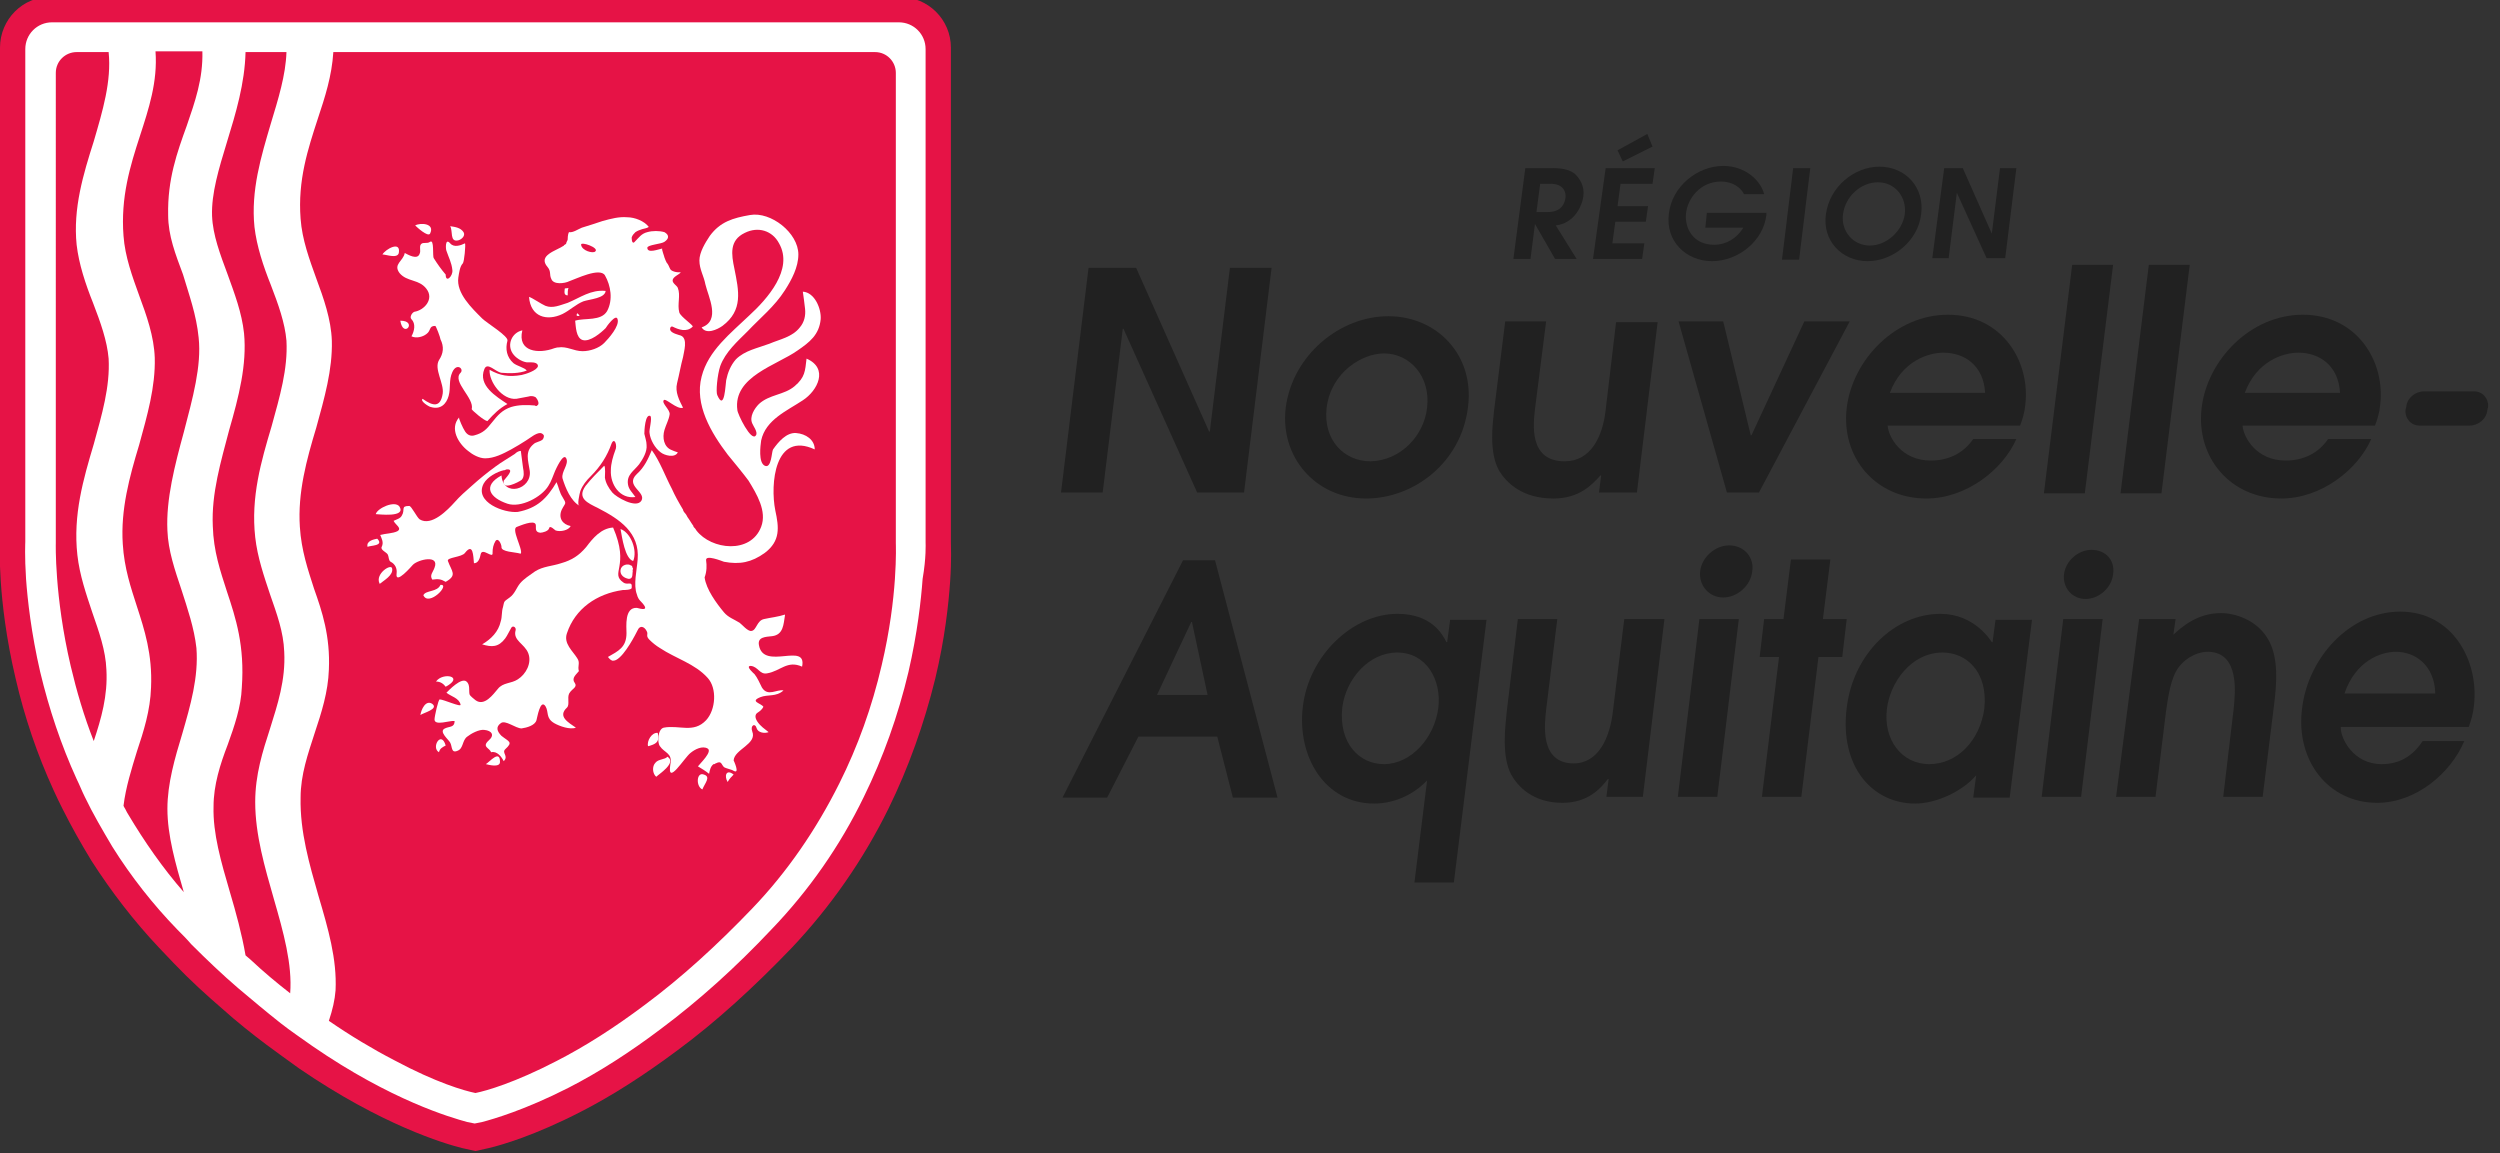 <?xml version="1.0" encoding="utf-8"?>
<!-- Generator: Adobe Illustrator 27.4.1, SVG Export Plug-In . SVG Version: 6.00 Build 0)  -->
<svg version="1.1" id="Calque_1" xmlns="http://www.w3.org/2000/svg" xmlns:xlink="http://www.w3.org/1999/xlink" x="0px" y="0px"
	 viewBox="0 0 336 155" style="enable-background:new 0 0 336 155;" xml:space="preserve">
<rect x="0" y="0" width="336" height="155" fill="#333333" stroke="none"/>
<style type="text/css">
	.st0{fill:#212121;}
	.st1{fill:#E61346;}
	.st2{fill:#FFFFFF;}
</style>
<g>
	<path class="st0" d="M206.5,28.5h1.5c1.9,0,2.3-1.2,2.4-1.9c0.1-0.7-0.2-1.9-2-1.9H207L206.5,28.5z M205,22.6h3.8
		c1.4,0,2.3,0.3,2.9,0.8c0.6,0.6,1.3,1.6,1.1,3c-0.1,0.8-0.6,2.1-1.5,2.9c-0.8,0.7-1.5,0.9-2.2,1l2.8,4.5H209l-2.7-4.7h0l-0.6,4.7
		h-2.3L205,22.6z"/>
	<path class="st0" d="M217.4,20.2l4-2.2l0.7,1.7l-4,2L217.4,20.2z M215.8,22.6h6.6l-0.3,2.1h-4.3l-0.4,3h4.1l-0.3,2.1h-4.1l-0.4,2.9
		h4.3l-0.3,2.1h-6.6L215.8,22.6z"/>
	<path class="st0" d="M229.4,28.6h8l0,0.3c-0.4,3.5-3.8,6.2-7.3,6.2c-3.5,0-6.3-2.7-5.8-6.4c0.4-3.6,3.8-6.4,7.3-6.4
		c3.1,0,5.1,2.1,5.5,3.8h-2.7c-0.4-0.8-1.4-1.7-3.1-1.7c-2.8,0-4.5,2.3-4.7,4.3c-0.2,1.9,0.9,4.2,3.8,4.2c1.5,0,3-0.8,3.9-2.3h-5.1
		L229.4,28.6z"/>
	<path class="st0" d="M241,22.6h2.3l-1.5,12.3h-2.3L241,22.6z"/>
	<path class="st0" d="M251.3,33c2.3,0,4.4-2,4.7-4.2c0.3-2.3-1.3-4.3-3.6-4.3s-4.4,1.9-4.7,4.3C247.4,31,249,33,251.3,33
		 M252.6,22.4c3.5,0,6.1,2.8,5.6,6.4c-0.4,3.5-3.7,6.3-7.2,6.3c-3.5,0-6.1-2.8-5.6-6.3C245.9,25.1,249.2,22.4,252.6,22.4"/>
	<path class="st0" d="M261.3,22.6h2.5l3.9,8.8h0l1.1-8.8h2.2l-1.5,12.1h-2.5l-4-8.8h0l-1.1,8.8h-2.2L261.3,22.6z"/>
	<path class="st0" d="M146.3,36h6.4l9.8,22h0.1l2.7-22h5.6l-3.7,30.2h-6.3l-9.9-22h-0.1l-2.7,22h-5.6L146.3,36z"/>
	<path class="st0" d="M191.8,54.8c0.5-4.2-2.3-7.3-5.8-7.3c-2.9,0-7.1,2.5-7.7,7.3c-0.5,4.4,2.4,7.2,5.9,7.2
		C188.3,61.9,191.4,58.5,191.8,54.8 M172.8,54.8c0.9-7,7.2-12.3,13.8-12.3c6.5,0,11.6,5.2,10.7,12.2C196.4,62.2,190,67,183.6,67
		C176.8,67,172,61.4,172.8,54.8"/>
	<path class="st0" d="M222.8,43.2l-2.8,23h-5.1l0.3-2.3h-0.1c-1.1,1.2-2.8,3.1-6.3,3.1c-4.2,0-6.3-2.1-7.3-3.7
		c-1.4-2.5-0.9-6.2-0.7-8.1l1.5-12h5.5L206.3,55c-0.2,1.9-0.9,7,4,7c3.5,0,5.1-3.3,5.5-6.9l1.4-11.8H222.8z"/>
	<path class="st0" d="M225.6,43.2h6l3.7,15.3h0.1l7.1-15.3h6.1l-12.2,23h-4.3L225.6,43.2z"/>
	<path class="st0" d="M266.8,52.8c-0.2-3.7-2.8-5.4-5.6-5.4c-2,0-5.6,1.1-7.2,5.4H266.8z M253.7,57.2c0.1,1.5,1.8,4.7,5.8,4.7
		c2.4,0,4.4-1,5.7-2.9h5.8c-1.8,4.1-6.7,8-12.1,8c-6.8,0-11.5-5.5-10.7-12.2c0.8-6.5,6.6-12.5,13.6-12.5c7.3,0,11.1,6.3,10.4,12.1
		c-0.1,1.1-0.4,2-0.7,2.8H253.7z"/>
	<path class="st0" d="M278.5,35.6h5.5l-3.8,30.7h-5.5L278.5,35.6z"/>
	<path class="st0" d="M288.8,35.6h5.5l-3.8,30.7h-5.5L288.8,35.6z"/>
	<path class="st0" d="M314.5,52.8c-0.2-3.7-2.8-5.4-5.6-5.4c-2,0-5.6,1.1-7.2,5.4H314.5z M301.4,57.2c0.1,1.5,1.8,4.7,5.8,4.7
		c2.4,0,4.4-1,5.7-2.9h5.8c-1.8,4.1-6.7,8-12.1,8c-6.8,0-11.5-5.5-10.7-12.2c0.8-6.5,6.6-12.5,13.6-12.5c7.3,0,11.1,6.3,10.4,12.1
		c-0.1,1.1-0.4,2-0.7,2.8H301.4z"/>
	<path class="st0" d="M284,77.2c-0.2,1.8-1.9,3.3-3.7,3.3c-1.8,0-3.1-1.5-2.9-3.3c0.2-1.8,1.9-3.3,3.7-3.3
		C283,73.9,284.3,75.3,284,77.2"/>
	<path class="st0" d="M155.5,93.4h6.8l-2.1-9.8h-0.1L155.5,93.4z M159,75.3h4.3l8.4,31.9h-6l-2.1-8.2H153l-4.2,8.2h-6L159,75.3z"/>
	<path class="st0" d="M186,102.7c3.7,0,6.8-3.6,7.3-7.5c0.5-3.8-1.6-7.5-5.5-7.5c-3.8,0-6.9,3.5-7.4,7.4
		C179.9,99.9,182.7,102.7,186,102.7 M199.8,83.2l-4.4,35.4h-5.3l1.7-13.7c-3,3.1-6.5,3.1-7.1,3.1c-6.7,0-10.4-6.4-9.6-13
		c0.8-6.9,6.7-12.5,12.7-12.5c4.5,0,6,2.6,6.6,3.8h0.1l0.4-3H199.8z"/>
	<path class="st0" d="M223.7,83.2l-2.9,23.9h-4.9l0.3-2.4h-0.1c-1,1.3-2.7,3.2-6.1,3.2c-4,0-6-2.2-6.9-3.8c-1.3-2.5-0.8-6.4-0.6-8.4
		l1.5-12.5h5.3l-1.5,12.2c-0.2,1.9-0.9,7.2,3.7,7.2c3.3,0,4.9-3.4,5.3-7.2l1.5-12.2H223.7z"/>
	<path class="st0" d="M239.1,88.3h-2.6l0.6-5.1h2.6l1-8h5.3l-1,8h3.2l-0.6,5.1h-3.2l-2.3,18.8h-5.3L239.1,88.3z"/>
	<path class="st0" d="M261.1,87.7c-4.3,0-7.1,4.1-7.5,7.6c-0.5,4,1.9,7.4,5.7,7.4c3.7,0,6.8-3.1,7.4-7.5
		C267.2,90.2,264.2,87.7,261.1,87.7 M270.1,107.2h-4.9l0.4-3c-1.9,2.2-5.4,3.8-8.2,3.8c-5.7,0-10.2-4.9-9.2-12.9
		c0.9-7.3,6.5-12.6,12.6-12.6c4.5,0,6.7,3.5,6.9,3.8h0.1l0.4-3h4.9L270.1,107.2z"/>
	<path class="st0" d="M287.5,83.2h4.9l-0.3,2.1c1-0.9,3.1-2.9,6.4-2.9c1.9,0,4.7,0.9,6.2,3.3c1.7,2.6,1.2,6.6,1,8.5l-1.6,12.9h-5.3
		l1.4-11.8c0.2-2,0.9-7.7-3.5-7.7c-1,0-2.7,0.5-3.9,2.1c-1.1,1.5-1.4,4-1.7,6l-1.4,11.4h-5.3L287.5,83.2z"/>
	<path class="st0" d="M327.3,93.2c-0.1-3.8-2.7-5.6-5.3-5.6c-2,0-5.4,1.2-6.9,5.6H327.3z M314.6,97.8c0,1.5,1.7,4.9,5.5,4.9
		c2.4,0,4.2-1.1,5.5-3.1h5.6c-1.8,4.3-6.5,8.3-11.7,8.3c-6.6,0-11-5.7-10.1-12.7c0.8-6.8,6.4-13,13.2-13c7,0,10.6,6.6,9.9,12.6
		c-0.1,1.1-0.4,2.1-0.7,2.9H314.6z"/>
	<path class="st0" d="M225.5,107.1h5.3l2.9-23.9h-5.3L225.5,107.1z"/>
	<path class="st0" d="M235.5,76.8c-0.2,1.9-2,3.5-3.9,3.5c-1.9,0-3.3-1.6-3.1-3.5c0.2-1.9,2-3.5,3.9-3.5
		C234.4,73.3,235.8,74.9,235.5,76.8"/>
	<path class="st0" d="M274.4,107.1h5.3l2.9-23.9h-5.3L274.4,107.1z"/>
	<path class="st0" d="M323.4,54.7c0.1-1.2,1.2-2.1,2.4-2.1h6.7c1.2,0,2,1,1.9,2.1l-0.1,0.4c-0.1,1.2-1.2,2.1-2.4,2.1h-6.7
		c-1.2,0-2-1-1.9-2.1L323.4,54.7z"/>
	<path class="st1" d="M127.8,72.8V6.4c0-3.8-3.1-6.8-6.8-6.8H6.8C3.1-0.5,0,2.6,0,6.4v66.4c0,0.6-0.1,2.4,0.1,5.3
		c0.2,3,0.7,7.6,2,13.1c1.2,5.2,2.9,10.2,5.1,15c0.4,0.9,0.8,1.7,1.2,2.5c1.2,2.4,2.5,4.7,3.9,7c2.7,4.2,5.7,8.1,9.1,11.7
		c0.7,0.7,1.3,1.4,2,2.1c2.1,2.2,4.3,4.2,6.5,6.1c1.9,1.7,3.9,3.3,5.9,4.8c1.5,1.1,3,2.2,4.4,3.2c11.1,7.6,19.5,10.1,21.9,10.7
		l1.8,0.4l1.8-0.4c1.7-0.4,6.2-1.7,12.4-4.9c4.3-2.2,8.6-5,12.9-8.2c5.3-3.9,10.4-8.6,15.4-13.8c5.2-5.5,9.6-11.8,13-18.7
		c2.7-5.5,4.8-11.4,6.3-17.5c1.3-5.4,1.8-10.1,2-13.1C127.9,75.2,127.8,73.3,127.8,72.8"/>
	<g>
		<path class="st2" d="M42.8,120.4c-1.2-4.2-2.5-8.6-2.4-13.2c0-3.1,1-5.9,1.9-8.7c0.9-2.7,1.8-5.5,1.9-8.5c0.2-4.5-0.9-7.8-2-10.9
			c-0.8-2.5-1.7-5.1-1.9-8.3c-0.3-4.6,0.9-9,2.2-13.3c1.1-4,2.2-7.8,2.1-11.7c-0.1-2.9-1.1-5.7-2.1-8.4c-0.9-2.5-1.9-5.2-2.1-8
			C40,24.2,41.4,20,42.7,16c1-3,1.9-5.8,2.1-9h72.8c1.6,0,2.8,1.3,2.8,2.8V73c0,0.3,0.3,7.1-1.9,16.4c-1.3,5.6-3.2,10.9-5.7,15.9
			c-3.1,6.2-7,11.9-11.7,16.8c-4.7,4.9-9.5,9.3-14.5,13c-4,3-7.9,5.5-11.8,7.5c-5.6,2.9-9.4,4-10.9,4.3c-1.5-0.3-5.3-1.4-10.9-4.4
			c-2.9-1.5-5.9-3.3-8.8-5.3c0.5-1.5,0.8-2.8,0.9-4.1C45.3,128.9,44.1,124.8,42.8,120.4 M30.6,100.1c0.9-2.5,1.8-5.1,1.9-7.7
			c0.4-5.6-0.8-9.3-2-12.9c-0.9-2.8-1.8-5.4-1.9-8.8c-0.2-4.4,1.1-8.7,2.2-12.9c1.3-4.5,2.4-8.8,2-13c-0.3-2.8-1.3-5.4-2.2-7.9
			c-1-2.7-2-5.3-2.1-7.9c-0.1-3,0.9-6.3,2-9.9c1.2-3.9,2.4-7.9,2.5-12.1h5.5c-0.1,3.1-1.1,6.3-2.1,9.6c-1.3,4.4-2.7,9-2.2,13.9
			c0.3,2.6,1.2,5.3,2.2,7.8c1,2.6,1.9,5.1,2.1,7.5c0.2,3.8-0.9,7.5-2,11.5c-1.4,4.7-2.8,9.5-2.2,14.9c0.3,2.7,1.2,5.3,2,7.7
			c0.9,2.6,1.8,5,1.9,7.7c0.2,3.8-0.9,7.1-1.9,10.3c-1,3.1-2,6.2-2,9.9c0,4.4,1.3,8.8,2.5,13c1.3,4.5,2.5,8.8,2.2,12.7
			c-1.8-1.4-3.6-2.9-5.3-4.5l-0.7-0.6c-0.5-2.9-1.3-5.8-2.1-8.5c-1.2-4.1-2.3-7.9-2.2-11.5C28.7,105.5,29.6,102.7,30.6,100.1
			 M10.3,32.9L10.3,32.9c0.3,2.6,1.2,5.3,2.2,7.8c1,2.6,1.9,5.1,2.1,7.5c0.2,3.8-0.9,7.5-2,11.5c-1.4,4.7-2.8,9.5-2.2,14.9
			c0.3,2.7,1.2,5.3,2,7.7c0.9,2.6,1.8,5.1,1.9,7.7c0.2,3.5-0.7,6.6-1.7,9.6c-1.3-3.3-2.3-6.7-3.1-10.1c-2.2-9.4-2-16.5-2-16.5V9.8
			c0-1.6,1.3-2.8,2.8-2.8h4.3v0c0.4,3.9-0.8,7.9-2,12C11.2,23.4,9.8,28,10.3,32.9 M26.7,45.4c0.4,3.8-0.8,8.1-2,12.7
			c-1.2,4.4-2.4,9-2.2,13.2c0.1,2.7,1,5.3,1.9,8c0.8,2.5,1.7,5.1,2,7.8c0.3,3.9-0.8,7.7-1.9,11.5c-1,3.3-2,6.7-2,10.1
			c0,3.6,1.1,7.4,2.2,11.2c-2.8-3.2-5.3-6.8-7.5-10.5c-0.2-0.3-0.3-0.6-0.5-0.9l-0.1-0.2c0.3-2.5,1.1-5,1.8-7.3
			c0.9-2.7,1.8-5.5,1.9-8.6c0.2-4.5-0.9-7.8-1.9-10.9c-0.8-2.5-1.7-5.1-1.9-8.4c-0.3-4.6,0.9-9,2.2-13.3c1.1-4,2.2-7.8,2.1-11.7
			c-0.1-2.9-1.1-5.7-2.1-8.4c-0.9-2.5-1.9-5.2-2.1-8c-0.4-5.2,0.9-9.4,2.2-13.4c1.2-3.7,2.4-7.3,2.1-11.4h6.3c0.1,3.7-1,6.8-2.1,10
			c-1.3,3.6-2.6,7.2-2.5,12c0,2.8,1,5.3,2,8C25.4,39.6,26.4,42.3,26.7,45.4 M124.4,72.9V6.6c0-2-1.6-3.6-3.6-3.6H7
			c-2,0-3.6,1.6-3.6,3.6v66.2c0,0.1-0.1,1.9,0.1,5c0.2,2.8,0.7,7.3,1.9,12.5c1.2,5,2.8,9.8,4.9,14.4c0.4,0.8,0.7,1.6,1.1,2.4
			c1.1,2.3,2.4,4.5,3.7,6.7c2.5,4,5.5,7.8,8.7,11.1c0.7,0.7,1.3,1.3,1.9,2c2.1,2.1,4.2,4.1,6.3,5.9c1.9,1.6,3.8,3.2,5.7,4.7
			c1.4,1.1,2.9,2.1,4.3,3.1c10.6,7.3,18.6,9.6,20.8,10.2l1,0.2l1-0.2c1.5-0.4,5.7-1.6,11.6-4.6c4.1-2.1,8.3-4.8,12.4-7.9
			c5.1-3.8,10.1-8.3,14.9-13.4c5-5.2,9.2-11.2,12.4-17.8c2.6-5.3,4.6-10.9,6-16.8c1.2-5.2,1.7-9.7,1.9-12.5
			C124.5,74.9,124.4,73.1,124.4,72.9"/>
		<path class="st2" d="M85,76.3C85,76.2,85,76.2,85,76.3C85,76.1,84.9,76,84.8,76c-0.4-0.3-1.3-0.1-1.4,0.6
			c-0.1,0.7,0.5,1.1,1.1,1.2c0.4,0,0.5-0.3,0.5-0.6v0c0-0.3,0.1-0.5,0-0.6C85.1,76.6,85.1,76.3,85,76.3"/>
		<path class="st2" d="M83.4,71.1c0.2,1.1,0.6,4,1.7,4.3C85.7,74,84.8,71.6,83.4,71.1"/>
		<path class="st2" d="M61.6,32.3c0.4-0.1,1-0.6,0.7-1.1c-0.4-0.6-1.1-0.7-1.8-0.8C60.9,31,60.4,32.6,61.6,32.3"/>
		<path class="st2" d="M53.6,34c0.3-1.7-1.8-0.5-2.2,0.2C51.9,34.2,53.4,34.8,53.6,34"/>
		<path class="st2" d="M57.8,31.4c0.7-1.4-1.3-1.5-2-1.1C56,30.5,57.5,31.9,57.8,31.4"/>
		<path class="st2" d="M53.8,43.1C54.2,45.6,56.2,43.1,53.8,43.1"/>
		<path class="st2" d="M65.5,56.6c0.9-1,1.6-1.7,2.7-2.3c-1.5-1-4-2.5-3.1-4.7c0.4-1,1.5,0.4,2.3,0.5c1.1,0.1,2.4,0.1,3.4-0.3
			c-0.3-0.4-1.3-0.6-1.8-1c-0.9-0.8-1.1-1.9-0.8-3c0.2-0.6-2.8-2.4-3.4-3c-1.4-1.4-3.5-3.4-3.2-5.5c0.1-0.6,0.2-1.5,0.6-1.9
			c0.2-0.2,0.4-2.5,0.3-2.7c-0.6,0.3-1.5,0.6-2,0c-0.7-0.8-0.6,0.8-0.5,1c0.3,0.9,0.7,1.6,0.8,2.6c0.1,0.8-0.9,1.8-0.9,0.6
			c-0.6-0.7-1.1-1.4-1.6-2.2c-0.2-0.3,0.1-2.6-0.5-2.2c-0.4,0.3-0.9,0-1.2,0.3c-0.3,0.3,0,0.9-0.2,1.3c-0.3,0.9-1.6,0.1-2-0.1
			c-0.2,1.1-1.6,1.5-0.7,2.7c1,1.2,2.6,0.8,3.6,2.1c1.1,1.4-0.3,2.9-1.6,3.1c-0.3,0.1-0.7,0.7-0.4,1c0.6,0.6,0.4,1.6,0,2.3
			c0.6,0.3,1.5,0.1,2-0.3c0.7-0.5,0.3-1.1,1.2-1.1c0.1,0,0.7,1.6,0.7,1.8c0.5,1,0.4,1.9-0.2,2.8c-0.7,1.2,0.7,3.1,0.5,4.5
			c-0.3,1.9-1.3,1.7-2.7,0.7c-0.4,0.3,0.9,1.1,1.1,1.1c1.3,0.4,2.1-0.4,2.4-1.5c0.3-1.1,0-2.1,0.5-3.2c0.6-1.3,1.6-0.4,1.1,0.1
			c-1.2,1.2,1.9,3.4,1.5,4.9C63.5,55.2,65,56.5,65.5,56.6"/>
		<path class="st2" d="M53.7,68.1c-0.6-0.9-3,0.2-3.2,1C50.8,69.1,54.6,69.6,53.7,68.1"/>
		<path class="st2" d="M52.7,76.4c-0.1-0.7-2.3,0.7-1.7,2c0,0,0.1,0.1,0,0.1C51.6,78,52.9,77.3,52.7,76.4"/>
		<path class="st2" d="M59.2,78.6c-0.4,1-2,0.7-2.3,1.4C57.6,81.6,60.6,78.5,59.2,78.6"/>
		<path class="st2" d="M49.4,73.5c0.3-0.2,2.3-0.1,1.3-1.1C50.2,72.5,49.2,72.7,49.4,73.5"/>
		<path class="st2" d="M69.5,70.8c0.3-0.1,2.3-1,2.5-0.3c0.1,0.4-0.2,1,0.6,1.1c0.3,0,1.1-0.2,1.2-0.6c0.1-0.5,0.8,0.3,0.9,0.3
			c0.6,0.2,1.7,0,2-0.6c-1.1-0.2-1.7-1.1-1.2-2.2c0.5-1,0.7-0.7,0.1-1.7c-0.4-0.6-0.5-1.3-0.8-2c-1.3,2.2-2.6,3.5-5.2,4
			C67.8,69,63.7,67.5,65,65c0.5-0.9,1.8-1.6,2.7-1.8c0,0,0,0,0,0c0.1,0,0.2,0,0.3-0.1c1.4-0.2-0.2,1.3-0.3,1.5
			c-0.3,1.4,2,0.2,2.4-0.1c0.4-0.4,0.3-1.1,0.2-1.6c-0.1-0.7-0.2-1.5-0.3-2.3c-0.3,0-0.6,0.2-0.8,0.4c-0.9,0.6-1.8,1.1-2.6,1.7
			c-1.1,0.8-2.2,1.7-3.2,2.6c-0.8,0.7-1.6,1.4-2.3,2.2c-0.9,1-3.1,3.3-4.7,2.3C56,69.5,55.3,68,55,68c-1.2,0-0.5,0.5-1,1.3
			c-0.2,0.4-0.7,0.5-1.1,0.7c0.2,0.5,1.2,1,0.5,1.4c-0.6,0.3-1.6,0.3-2.3,0.5c0.2,0.5,0.5,1,0.2,1.6c-0.2,0.4,0.6,0.7,0.8,1
			c0.2,0.4,0.1,0.8,0.4,1c0.6,0.3,0.9,0.9,0.8,1.6c-0.2,1.6,2.1-1.1,2.2-1.2c0.7-0.7,3.6-1.4,2.9,0.4c-0.2,0.6-0.7,1-0.3,1.6
			c0.8-0.1,1.1-0.1,1.8,0.3c1.6-0.9,0.8-1.4,0.3-2.8c-0.2-0.5,1.9-0.5,2.3-1.1c1.1-1.4,1.1,0.4,1.2,1.4c0.6,0,0.8-0.7,0.9-1.2
			c0.2-1,1.7,0.7,1.6-0.2c0-0.6,0.1-1.1,0.4-1.6c0.4-0.5,0.8,0.5,0.8,0.8c-0.1,0.7,1.9,0.7,2.5,0.9c0,0,0,0,0.1,0
			C70.3,73.8,68.6,71,69.5,70.8"/>
		<path class="st2" d="M59.9,92.3c2.6-1.4-0.4-2-1.3-0.7C59.2,91.6,59.6,91.9,59.9,92.3"/>
		<path class="st2" d="M67.2,102.4c0-1.7-1.4,0-1.9,0.3C65.7,102.8,67.2,103.2,67.2,102.4"/>
		<path class="st2" d="M56.5,96.1c0.4-0.3,2.5-0.8,1.6-1.5C57.2,94,56.6,95.4,56.5,96.1"/>
		<path class="st2" d="M59,101.1c0.1-0.5,0.5-0.7,0.9-0.9C59.3,98.1,57.9,100.5,59,101.1"/>
		<path class="st2" d="M67.9,100.7c1.1-1,0.5-1-0.5-1.8c-0.6-0.6-0.8-1.2-0.1-1.7c0.6-0.5,2,0.7,2.8,0.7c0.7-0.1,1.8-0.4,2-1.1
			c0.1-0.3,0.5-2.9,1.2-1.9c0.5,0.8,0,1.6,1.2,2.3c0.7,0.4,2.1,0.9,2.9,0.6c-1-0.7-2.5-1.5-1.2-2.7c0.4-0.4,0-1.3,0.3-1.9
			c0.4-0.7,1.2-0.8,0.7-1.5c-0.4-0.6,0.3-1.1,0.6-1.5c-0.2-0.7,0.2-1.1-0.2-1.7c-0.6-1-1.9-2-1.4-3.4c1.1-3.3,4-5.3,7.5-5.8
			c0.2,0,1.2,0,1.2-0.3c0.1-1-0.5-0.3-1.1-0.7c-1.9-1.3,0.9-2.1-1.4-7.4c-1.6,0.1-2.7,1.4-3.6,2.6c-1,1.2-2,1.8-3.4,2.2
			c-1.2,0.4-2.4,0.4-3.5,1.1c-0.7,0.5-1.5,1-2,1.6c-0.5,0.6-0.7,1.4-1.4,1.9c-0.8,0.6-0.7,0.4-0.9,1.3c-0.2,0.6-0.1,1.3-0.3,1.9
			c-0.3,1.4-1.3,2.4-2.5,3.1c1.3,0.4,2.2,0.4,3.1-0.8c0.3-0.4,0.5-0.9,0.8-1.4c0.2-0.4,0.7-0.1,0.6,0.3c-0.4,1.4,1.2,1.8,1.7,3.1
			c0.5,1.3-0.3,2.8-1.4,3.5c-0.9,0.6-2,0.4-2.7,1.3c-0.6,0.7-1.8,2.4-3,1.5c-0.2-0.2-0.7-0.5-0.8-0.8c-0.1-0.5,0.1-1.3-0.4-1.7
			C62,91,60.3,92.8,60,93.1c0.6,0.5,1.7,0.7,1.9,1.6c0.1,0.4-2.3-0.7-2.8-0.7c-0.2,0-0.7,2.3-0.7,2.7c0,0.9,2.1,0.1,2.7,0.2
			c0,0.9-0.7,0.7-1.3,1c-0.9,0.4,0.5,1.5,0.7,1.9c0.3,0.5,0.1,1.5,1,1.1c0.8-0.3,0.6-1.4,1.3-1.9c0.5-0.4,1.6-1,2.3-0.9
			c1,0.1,1.4,0.7,0.6,1.4c-1,0.9,0.1,1,0.3,1.6c0.8-0.2,1.4,0.6,1.7,1.2h0C68.4,101.6,67.4,101.2,67.9,100.7"/>
		<path class="st2" d="M88.2,104.4c0.4-0.4,2.8-1.9,1.5-2.7c-0.3,0.4-1.2,0.3-1.6,0.8C87.6,103,87.7,104,88.2,104.4"/>
		<path class="st2" d="M94.6,104.1c-1-0.4-1.1,1.6-0.2,2C94.7,105.3,95.6,104.4,94.6,104.1"/>
		<path class="st2" d="M88.4,98.5c-0.8-0.1-1.5,1.1-1.3,1.8c0-0.1,0.1,0,0,0C88.1,100,88.7,99.8,88.4,98.5"/>
		<path class="st2" d="M98.6,104.1c-1-0.8-1.3,0.2-0.8,1C98,104.7,98.3,104.4,98.6,104.1"/>
		<path class="st2" d="M107.9,53.8c2-1.3,3.5-4.3,0.5-5.6c-0.2,1.7-0.2,2.5-1.6,3.7c-1.4,1.2-3.4,1.1-4.8,2.4
			c-0.6,0.6-1.3,1.7-0.9,2.6c0.1,0.3,0.8,1.2,0.5,1.6c-0.6,1-2.5-2.9-2.5-3.4c-0.6-4.5,5.3-6,8.1-8c1.6-1.1,2.9-2.1,3.1-4.2
			c0.1-1.4-0.8-3.6-2.4-3.7c0,0,0.3,2.1,0.3,2.3c0.1,0.9-0.1,1.8-0.7,2.5c-1,1.3-2.7,1.6-4.1,2.2c-1.6,0.6-3.3,0.9-4.5,2.1
			c-0.7,0.8-1.1,1.8-1.3,2.8c-0.1,0.5-0.2,4.3-1.2,2c-0.2-0.4,0-2.7,0.4-3.9c0.7-1.9,2.3-3.3,3.7-4.7c1.7-1.8,3.6-3.3,5-5.5
			c0.9-1.4,1.8-3.1,1.8-4.8c0-2.9-3.7-5.8-6.5-5.3c-2.3,0.4-4,0.9-5.4,2.8c-0.6,0.9-1.4,2.2-1.4,3.3c0,1.2,0.6,2.1,0.8,3.2
			c0.4,1.7,2.1,4.9-0.5,5.8c0.6,1,2.1,0.3,2.8-0.2c2.8-2.1,2.2-4.7,1.6-7.7c-0.4-1.9-0.7-3.8,1.4-4.8c1.8-0.9,3.7-0.3,4.6,1.4
			c2,3.5-1.6,7.5-4,9.7c-2.5,2.4-5.5,4.7-6.4,8.2c-1,3.8,1.3,7.6,3.5,10.5c0.5,0.6,2.3,2.8,2.8,3.5c1.1,1.8,2.5,4.1,1.7,6.2
			c-1.4,3.7-6.7,3.1-8.7,0.5c-0.1-0.2-0.2-0.3-0.4-0.5c0,0,0,0,0,0c0,0,0,0,0-0.1c-0.3-0.4-0.5-0.8-0.8-1.2
			c-0.1-0.2-0.2-0.4-0.4-0.6c-0.1-0.1-0.2-0.3-0.2-0.4c-0.6-1-1.1-1.9-1.5-2.8c-0.9-1.7-1.6-3.7-2.7-5.2c-0.5,1.2-1,2.3-2,3.2
			c-1.7,1.6,1.3,2.4,0.6,3.6c-0.7,1.1-3.4-0.5-3.9-1.1c-0.5-0.6-0.9-1.3-1-2c0-0.2,0.1-1.5-0.1-1.6c-0.8,0.8-1.8,1.8-2.5,2.7
			c-1.2,1.7,0.3,2.3,1.7,3c2.9,1.5,5.6,3.3,5.3,6.9c-0.1,1.4-0.6,3.4-0.1,4.7c0.2,0.8,0.6,0.9,1,1.5c0.5,0.8-0.9,0.3-1,0.3
			c-1.7-0.1-1.4,2.5-1.4,3.4c0,1.9-1.1,2.4-2.5,3.2l0.1,0.1c0,0,0.2,0.3,0.5,0.4c0,0,0,0,0,0c0.1,0,0.3,0,0.5-0.1l0,0
			c1.2-0.6,2.7-3.6,2.9-4c0.3-0.7,0.9-0.5,1.2,0.1c0.3,0.5-0.2,0.6,0.4,1.2c0.4,0.4,0.9,0.8,1.4,1.1c2.1,1.4,4.7,2.1,6.4,4
			c1.3,1.4,1.1,4.3-0.2,5.7c-1.7,1.8-3.6,0.6-5.7,1c-0.8,0.2-0.9,2-0.5,2.5c0.6,0.9,1.7,0.9,1.4,2.4c-0.5,3.1,1.9-0.9,2.7-1.5
			c0.6-0.5,1.6-1,2.3-0.6c0.7,0.4-1,2-1.3,2.4c0.5,0.3,1,0.6,1.5,1c0.1-0.5,0.2-1,0.6-1.3c0,0,0,0,0.1,0c0.1,0,0.1-0.1,0.2-0.1
			c0.8-0.4,0.7,0.1,1.1,0.5c0.3,0.2,1,0.3,1.3,0.5c0.9,0.5,0-1.4,0-1.4c0.1-1.5,3.2-2.2,2.5-3.9c-0.3-0.8,0.4-1.2,0.6-0.4
			c0.2,0.6,1.1,0.7,1.6,0.5c-0.5-0.4-1.1-0.8-1.5-1.4c-0.4-0.6-0.3-1,0-1.2c0,0,0,0,0,0c0.3-0.2,0.6-0.4,0.8-0.8
			c-0.3-0.5-1.9-0.7-0.4-1.3c1-0.4,2.1,0,3.1-0.9c-0.9-0.2-2.1,0.9-2.9-0.4c-0.3-0.6-0.6-1.3-1-1.8c0,0-1.3-1.1-0.5-1.1
			c1,0.1,1.2,1.2,2.2,1c1.8-0.3,2.7-1.8,4.7-0.9c0.7-3.4-5.2,0.6-5.8-2.9c-0.2-1.1,0.9-1.1,1.8-1.2c1.5-0.2,1.5-1.6,1.7-2.8
			c0,0,0,0,0-0.1c-0.9,0.3-1.9,0.4-2.8,0.6c-1,0.2-1,1.5-1.7,1.6c-0.5,0.1-1.3-0.9-1.6-1.1c-0.8-0.5-1.5-0.7-2.1-1.4
			c-1-1.2-2.4-3.1-2.6-4.7C95,76.8,95,76,94.9,75.3c-0.1-0.8,2.1,0.1,2.4,0.2c2.1,0.4,3.7,0.1,5.5-1.2c2.1-1.6,1.9-3.4,1.4-5.7
			c-0.7-3.5-0.1-10.7,5.3-8.2c0-1.3-1.2-2.1-2.5-2.2c-1.3-0.1-2.4,1.2-3.1,2.2c-0.2,0.3-0.2,2.6-1.1,2.2c-0.9-0.4-0.6-2.7-0.5-3.4
			C102.9,56.4,105.8,55.2,107.9,53.8"/>
		<path class="st2" d="M77.5,42.4c0.1,0.1,0.3,0.1,0.4,0c-0.1-0.1-0.2-0.2-0.3-0.3C77.5,42.2,77.5,42.3,77.5,42.4"/>
		<path class="st2" d="M76.4,38.7c-0.4,0.1-0.4,0-0.5,0.1c0,0,0,0.2,0,0c0,0.3-0.2,0.9,0.4,0.9C76.3,39.3,76.3,39,76.4,38.7"/>
		<path class="st2" d="M81.4,39.1c-2-0.2-3.4,0.9-5.1,1.6c-1,0.3-2,0.8-3,0.4c-0.5-0.2-1.8-1.1-2.2-1.2c0.2,2.7,2.4,3.3,4.5,2.3
			c1-0.5,1.8-1.3,2.8-1.7C79.3,40.2,81.3,40.1,81.4,39.1"/>
		<path class="st2" d="M80,33.8c-0.3,0.3-1.8-0.1-1.9-0.9C78,32.4,80.6,33.3,80,33.8 M91.3,42c-0.3-1.1,0.2-2.3-0.2-3.3
			c-0.1-0.3-0.7-0.6-0.7-1c0-0.5,0.9-0.8,1.1-1.1c-0.3,0-0.6,0-0.9-0.1c-0.3-0.1-0.5-0.2-0.6-0.5c-0.1-0.2-0.2-0.5-0.4-0.7
			c-0.1-0.2-0.2-0.4-0.3-0.7c0-0.1-0.4-1.1-0.3-1.2c-0.5,0.1-2,0.7-2-0.1c0-0.4,1.9-0.5,2.3-0.8c0.6-0.4,0.7-0.9,0-1.3
			C88.6,31,87.7,31,87,31.2c-0.8,0.2-1.1,0.7-1.7,1.3c0,0-0.1,0.1-0.1,0.1c-0.3,0.1-0.3-0.5-0.3-0.7c0.1-0.3,0.3-0.5,0.5-0.7
			c0.3-0.2,0.6-0.3,0.9-0.4c0.3-0.1,0.6-0.1,0.9-0.3c-0.6-0.8-1.9-1.3-2.9-1.3c-1.1-0.1-2.2,0.2-3.3,0.5c-0.9,0.3-1.8,0.6-2.8,0.9
			c-0.5,0.2-1.2,0.7-1.7,0.6c-0.1,0-0.2,0.5-0.2,0.9c0,0.1,0,0.2-0.1,0.3c0,0.1-0.1,0.2-0.1,0.3c0,0.1-0.1,0.1-0.2,0.2
			c0,0-0.1,0-0.1,0.1c-1,0.7-3.6,1.3-2.2,2.9c0.5,0.6,0.2,1,0.5,1.6c0.3,0.8,1.8,0.6,2.4,0.3c0.9-0.3,4.1-1.9,4.8-0.8
			c0.8,1.4,1.1,3.3,0.3,4.8c-0.8,1.4-3,0.9-4.3,1.3c0.1,0.8,0.1,2.3,1,2.6c1,0.3,2.5-1,3.1-1.6c0.1-0.2,1.4-2,1.6-1.2
			c0.3,0.9-1.2,2.6-1.8,3.2c-0.7,0.7-1.9,1.1-2.9,1.1c-1.2,0-2.1-0.7-3.3-0.5c0,0-0.1,0-0.1,0c-0.1,0-0.3,0.1-0.4,0.1
			c-2.1,0.8-5,0.5-4.3-2.4c-1.4,0.3-2.1,1.9-1.3,3.1c0.4,0.6,1.2,1.1,1.9,1.2c0,0,0.1,0,0.1,0h0.2c0.1,0,0.1,0,0.2,0h0.1
			c0.4,0,0.9,0.1,0.9,0.5c-0.1,0.6-1.7,1.1-2.2,1.2c-1.7,0.3-2.9,0.1-4.3-0.7c-0.1,1.6,1.7,4.1,3.6,3.9c0.5-0.1,1-0.2,1.6-0.3
			c0.3-0.1,0.7-0.1,1,0.1c0.2,0.2,0.6,0.9,0.2,1.1c-0.1,0.1-0.2,0.1-0.3,0c-1.1-0.1-2.2-0.1-3.2,0.2c-1.2,0.4-1.8,1.1-2.6,2.1
			c-0.7,0.9-1.2,1.4-2.3,1.7c-0.6,0.2-1.1-0.1-1.4-0.7c-0.1-0.1-0.8-1.6-0.7-1.7c-1.3,1.5-0.1,3.5,1.2,4.5c0.6,0.5,1.5,1,2.3,1
			c1.2,0,2.4-0.6,3.5-1.2c0.7-0.4,1.4-0.8,2-1.2c0.5-0.3,1.3-1,1.9-1c0.2,0,0.5,0.2,0.5,0.4c0,0.2-0.1,0.4-0.2,0.5
			c-0.4,0.3-0.9,0.3-1.2,0.6c-1.2,1-0.7,2.2-0.5,3.6c0.3,2.5-3.6,3.6-3.8,0.6c-2.6,1.4-1.6,3,0.8,3.8c1.8,0.6,4.6-0.9,5.5-2.4
			c0.4-0.6,0.6-1.3,0.9-2c0.1-0.2,1.1-2.5,1.5-1.7c0.4,0.8-0.7,1.8-0.5,2.7c0.4,1.3,1.1,3,2.3,3.7C77.5,68,77.9,66.3,78,66
			c0.3-0.8,0.8-1.4,1.4-2c1.3-1.3,2.2-2.7,2.8-4.4c0.4-0.9,0.8,0.3,0.5,0.9c-0.3,0.8-0.6,1.8-0.6,2.7c-0.1,1.9,1.2,3.9,3.3,3.6
			c-0.4-0.6-0.9-1-1-1.7c-0.2-1.3,0.8-1.8,1.5-2.7c0.5-0.7,1.1-1.7,1-2.6c0-0.5-0.2-1-0.3-1.5c0-0.4,0.1-2.7,0.8-2.4c0,0,0,0,0,0
			c0.3,0.3-0.2,1.9-0.1,2.3c0.1,0.9,0.7,2,1.5,2.6c0.5,0.4,1.9,0.8,2.3,0c-0.3-0.1-0.6-0.2-0.8-0.3c-1.1-0.4-1.3-1.7-1-2.7
			c0.2-0.7,0.6-1.4,0.7-2.1c0.1-0.6-1.1-1.5-0.8-1.9c0.2-0.4,1.8,1.3,2.6,1c-0.5-1-1.1-2.1-0.8-3.3c0.3-1.2,0.5-2.4,0.8-3.5
			c0.1-0.7,0.7-2.5-0.3-2.9c-0.3-0.1-1.2-0.3-1.4-0.7c-0.1-0.2,0-0.6,0.3-0.5c0.8,0.4,1.9,0.8,2.7,0C93.2,43.7,91.5,42.6,91.3,42"/>
	</g>
</g>
</svg>
